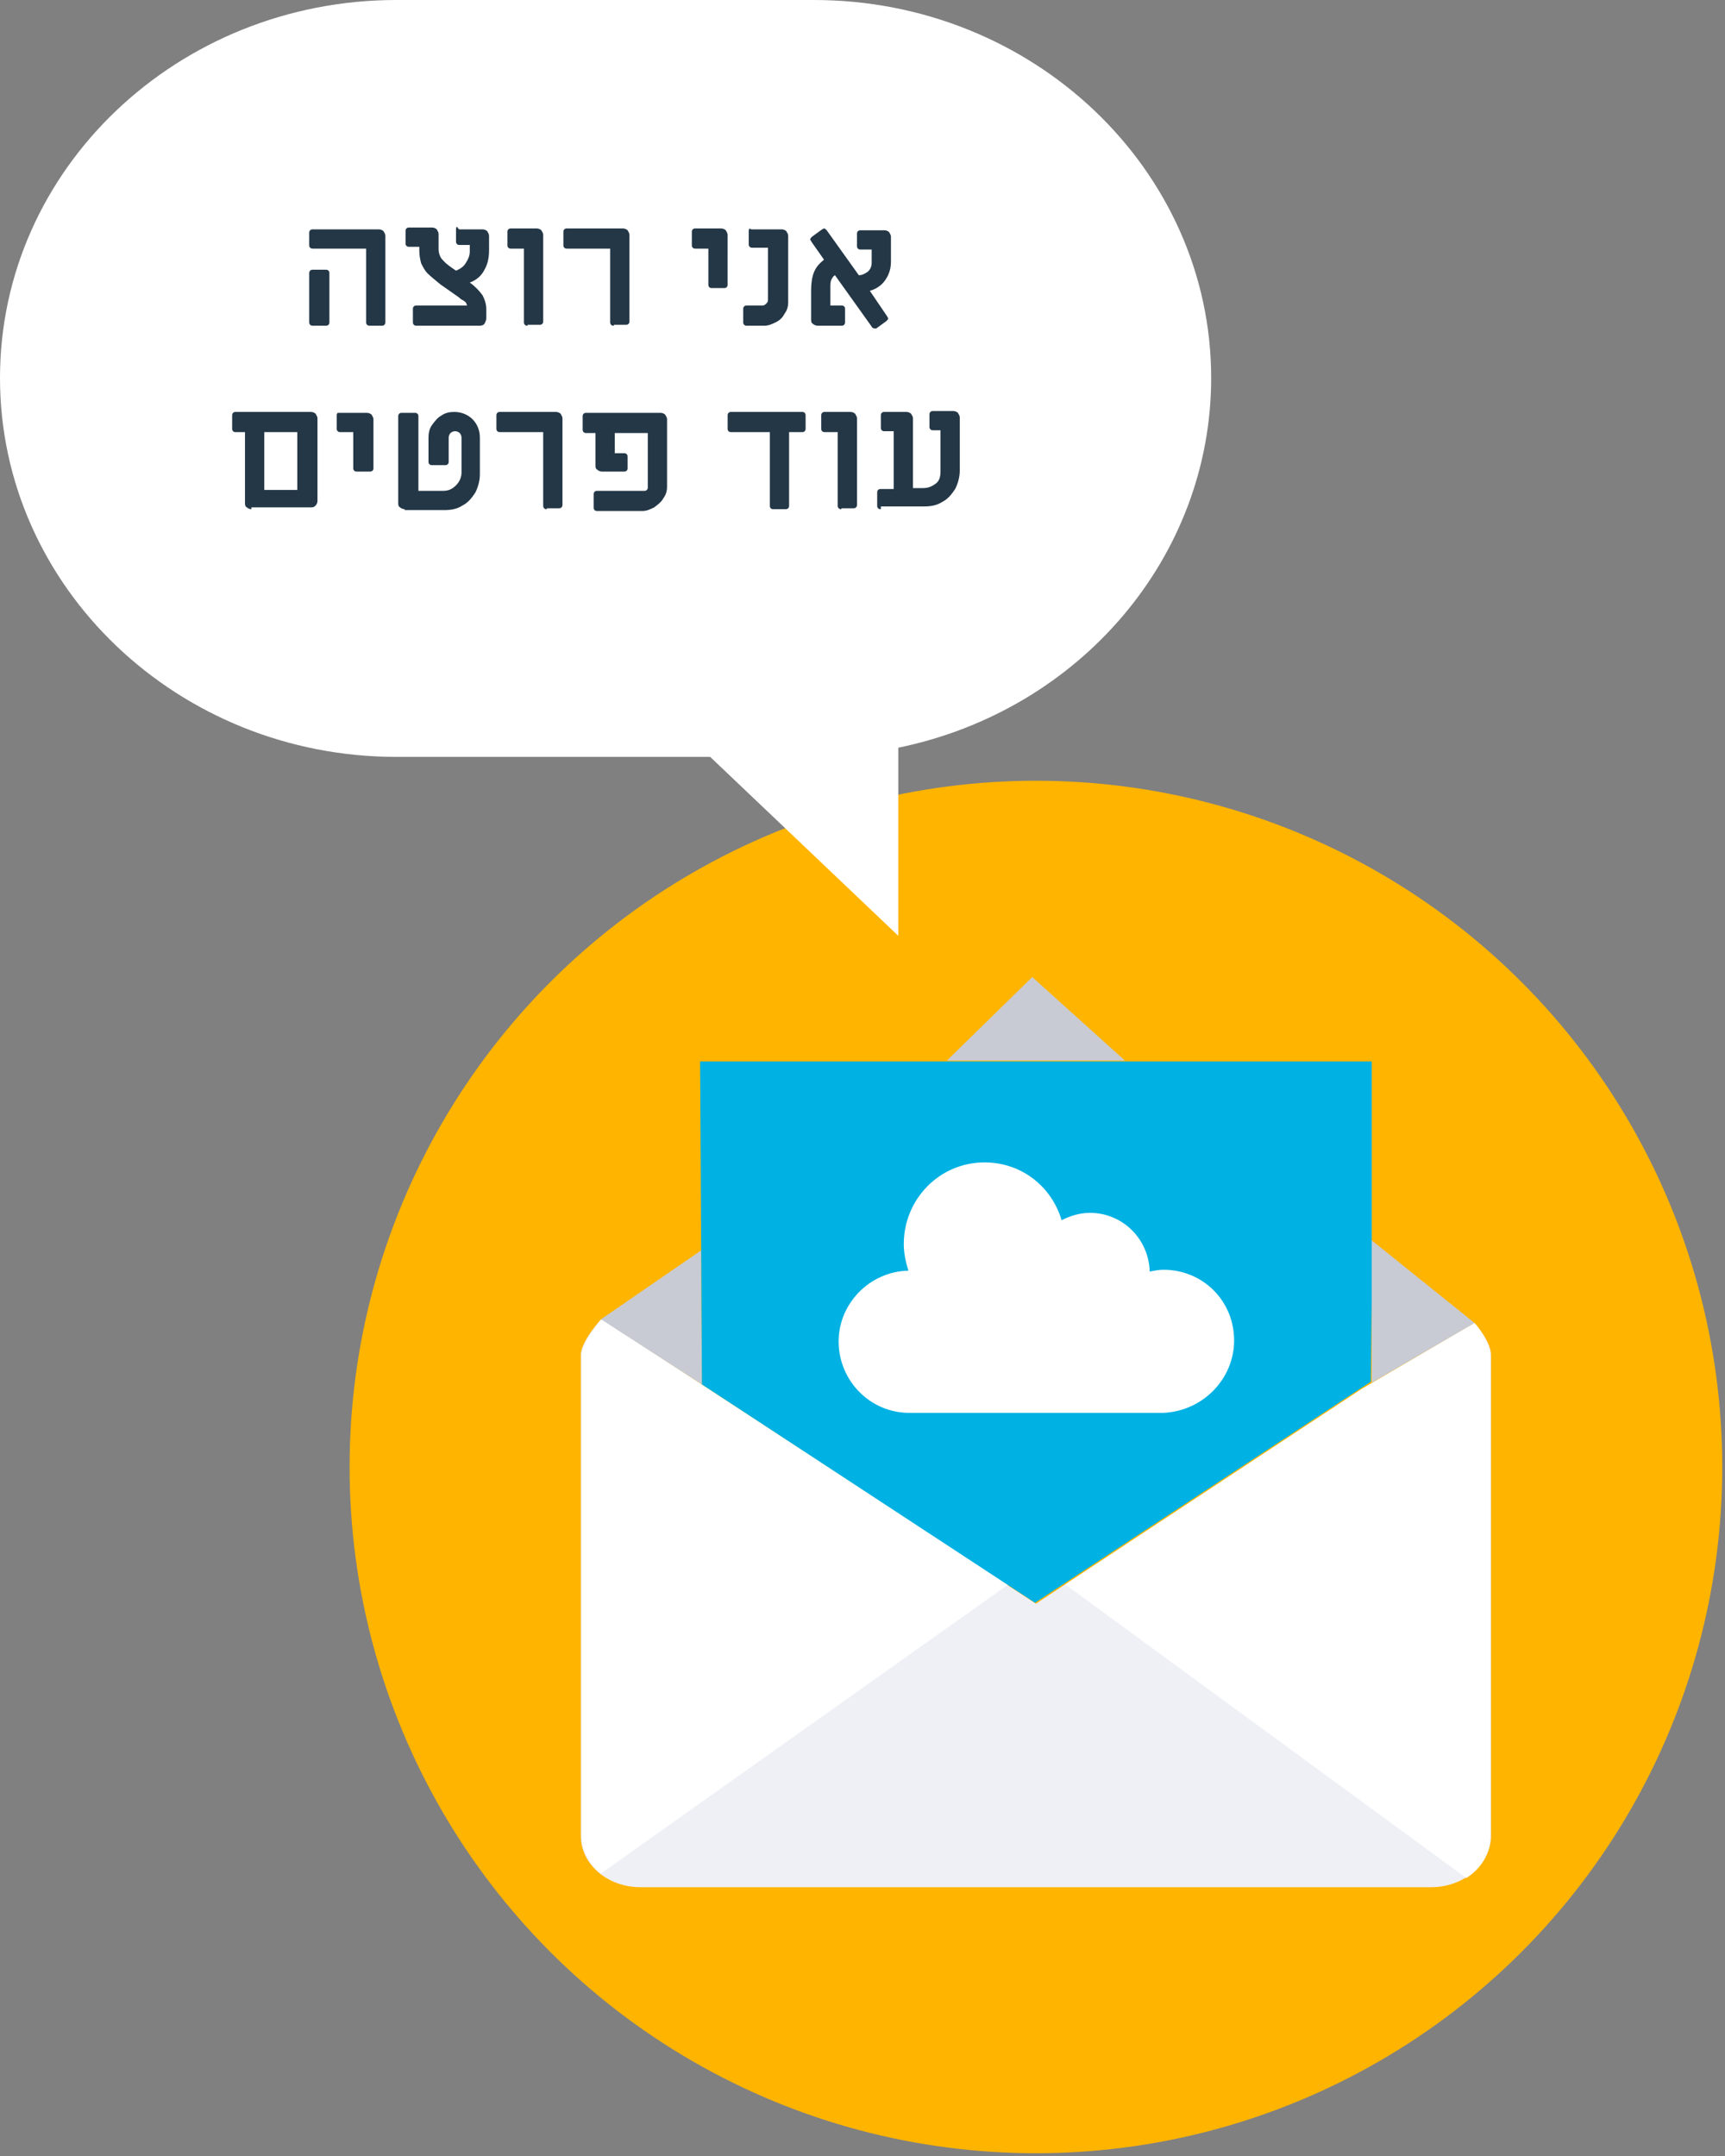 <?xml version="1.0" encoding="utf-8"?>
<!-- Generator: Adobe Illustrator 24.1.0, SVG Export Plug-In . SVG Version: 6.00 Build 0)  -->
<svg version="1.1" id="Layer_1" xmlns="http://www.w3.org/2000/svg" xmlns:xlink="http://www.w3.org/1999/xlink" x="0px" y="0px"
	 viewBox="0 0 188 235" style="enable-background:new 0 0 188 235;" xml:space="preserve">
<rect x="0" y="0" width="188" height="235" fill="#808080" stroke="none"/>
<style type="text/css">
	.st0{fill:#FFB400;}
	.st1{fill:#EFF0F6;}
	.st2{fill:#FFFFFF;}
	.st3{fill:#C8CBD4;}
	.st4{fill:#00B2E3;}
	.st5{fill-rule:evenodd;clip-rule:evenodd;fill:#FFFFFF;}
	.st6{fill:#243746;}
</style>
<desc>Created with Sketch.</desc>
<circle id="Oval" class="st0" cx="112.9" cy="159.9" r="74.8"/>
<path id="Path" class="st1" d="M160.7,144.2l-12.3,7.2l-35.5,23.4l-47.4-31c0,0-2.2,2.4-2.2,3.9v52.4c0,3.1,2.9,5.6,6.5,5.6H156
	c3.5,0,6.5-2.5,6.5-5.6v-52.4C162.5,146.2,160.7,144.2,160.7,144.2z"/>
<path id="Path_1_" class="st2" d="M160.7,144.2l-12.3,7.2l-32.3,21.3l43.7,32c1.6-1,2.6-2.6,2.6-4.5v-52.4
	C162.5,146.2,160.7,144.2,160.7,144.2z"/>
<path id="Path_2_" class="st2" d="M65.6,143.8c0,0-2.2,2.4-2.2,3.9v52.4c0,1.6,0.8,3.1,2.1,4.1l44.4-31.5L65.6,143.8z"/>
<polygon id="Path_3_" class="st3" points="122.6,115.6 112.5,106.5 103.2,115.6 "/>
<polygon id="Path_4_" class="st3" points="76.5,150.9 76.4,136.3 65.5,143.8 "/>
<polygon id="Path_5_" class="st3" points="149.5,135.2 149.5,150.7 160.7,144.2 "/>
<polygon id="Path_6_" class="st4" points="76.3,115.6 76.5,150.9 112.8,174.7 149.4,150.6 149.5,141.7 149.5,115.7 76.3,115.7 "/>
<path id="Path_7_" class="st2" d="M134.5,146.1c0-4.3-3.4-7.7-7.7-7.7c-0.5,0-1,0.1-1.5,0.2c-0.1-3.6-3-6.4-6.5-6.4
	c-1.1,0-2.1,0.3-3.1,0.8c-1.1-3.7-4.4-6.3-8.4-6.3c-4.9,0-8.8,4-8.8,8.9c0,1,0.2,1.9,0.5,2.9c-4.3,0.1-7.7,3.7-7.6,7.9
	s3.5,7.6,7.7,7.6h27.7C131.1,153.8,134.5,150.3,134.5,146.1"/>
<path id="Path_8_" class="st5" d="M132,41.2c0,19.4-14.2,36.2-34.1,40.3V102L77.4,82.5H43.2C19.4,82.5,0,64,0,41.2S19.4,0,43.2,0
	h45.5C112.6,0,132,18.5,132,41.2z"/>
<g>
	<path class="st6" d="M77.6,31.4c-0.1,0-0.2,0-0.3-0.1c-0.1-0.1-0.1-0.2-0.1-0.3v-3.9h-1.4c-0.1,0-0.2,0-0.3-0.1
		c-0.1-0.1-0.1-0.2-0.1-0.3v-1.4c0-0.1,0-0.2,0.1-0.3c0.1-0.1,0.2-0.1,0.3-0.1h2.8c0.2,0,0.4,0.1,0.5,0.2c0.1,0.2,0.2,0.3,0.2,0.5
		V31c0,0.1,0,0.2-0.1,0.3c-0.1,0.1-0.2,0.1-0.3,0.1H77.6L77.6,31.4z M81.4,35.5c-0.1,0-0.2,0-0.3-0.1c-0.1-0.1-0.1-0.2-0.1-0.3v-1.4
		c0-0.1,0-0.2,0.1-0.3s0.2-0.1,0.3-0.1h1.7c0.2,0,0.3-0.1,0.4-0.2c0.1-0.1,0.2-0.2,0.2-0.4v-5.7H82c-0.1,0-0.2,0-0.3-0.1
		c-0.1-0.1-0.1-0.2-0.1-0.3v-1.4c0-0.1,0-0.2,0.1-0.3C81.8,25,81.9,25,82,25h3.2c0.2,0,0.4,0.1,0.5,0.2c0.1,0.2,0.2,0.3,0.2,0.5v7.2
		c0,0.5-0.1,0.9-0.4,1.3c-0.2,0.4-0.5,0.7-0.9,0.9c-0.4,0.2-0.8,0.4-1.3,0.4H81.4L81.4,35.5z M95.3,35.8c-0.1,0-0.3-0.1-0.3-0.2
		L91,30c-0.2,0.1-0.3,0.3-0.4,0.5c-0.1,0.2-0.1,0.5-0.1,0.9v1.9h1.2c0.1,0,0.2,0,0.3,0.1c0.1,0.1,0.1,0.2,0.1,0.3v1.4
		c0,0.1,0,0.2-0.1,0.3c-0.1,0.1-0.2,0.1-0.3,0.1h-2.6c-0.2,0-0.4-0.1-0.5-0.2c-0.2-0.1-0.2-0.3-0.2-0.5v-3.2c0-0.7,0.1-1.4,0.3-1.9
		c0.2-0.5,0.5-0.9,1-1.3l0.1-0.1l-1.4-2c0-0.1-0.1-0.1-0.1-0.2c0-0.1,0.1-0.2,0.2-0.3l1.1-0.8c0.1,0,0.1-0.1,0.2-0.1
		c0.1,0,0.2,0.1,0.3,0.2l3.5,4.9c0.4,0,0.7-0.2,1-0.4c0.3-0.3,0.4-0.6,0.4-1v-1.4h-1.2c-0.1,0-0.2,0-0.3-0.1
		c-0.1-0.1-0.1-0.2-0.1-0.3v-1.3c0-0.1,0-0.2,0.1-0.3c0.1-0.1,0.2-0.1,0.3-0.1h2.6c0.2,0,0.4,0.1,0.5,0.2c0.1,0.2,0.2,0.3,0.2,0.5
		v2.7c0,0.8-0.2,1.4-0.6,2c-0.4,0.6-1,1-1.7,1.2l1.9,2.8c0,0.1,0.1,0.1,0.1,0.2c0,0.1-0.1,0.2-0.2,0.3l-1.1,0.8
		C95.4,35.8,95.4,35.8,95.3,35.8L95.3,35.8z"/>
	<path class="st6" d="M40.3,35.5c-0.1,0-0.2,0-0.3-0.1c-0.1-0.1-0.1-0.2-0.1-0.3v-8l-5.8,0c-0.1,0-0.2,0-0.3-0.1
		c-0.1-0.1-0.1-0.2-0.1-0.3v-1.3c0-0.1,0-0.2,0.1-0.3C33.9,25,34,25,34.1,25h7.2c0.2,0,0.4,0.1,0.5,0.2c0.1,0.2,0.2,0.3,0.2,0.5v9.4
		c0,0.1,0,0.2-0.1,0.3c-0.1,0.1-0.2,0.1-0.3,0.1H40.3L40.3,35.5z M34.1,35.5c-0.1,0-0.2,0-0.3-0.1c-0.1-0.1-0.1-0.2-0.1-0.3v-5.3
		c0-0.1,0-0.2,0.1-0.3c0.1-0.1,0.2-0.1,0.3-0.1h1.4c0.1,0,0.2,0,0.3,0.1c0.1,0.1,0.1,0.2,0.1,0.3v5.3c0,0.1,0,0.2-0.1,0.3
		c-0.1,0.1-0.2,0.1-0.3,0.1H34.1L34.1,35.5z M45.4,35.5c-0.1,0-0.2,0-0.3-0.1c-0.1-0.1-0.1-0.2-0.1-0.3v-1.4c0-0.1,0-0.2,0.1-0.3
		c0.1-0.1,0.2-0.1,0.3-0.1h5.5c0-0.1-0.1-0.2-0.1-0.3c-0.1-0.1-0.2-0.2-0.4-0.3c-0.2-0.1-0.3-0.2-0.4-0.3l-2-1.4
		c-0.6-0.5-1.1-0.9-1.4-1.2c-0.3-0.3-0.5-0.7-0.7-1.1c-0.1-0.4-0.2-0.8-0.2-1.4v-0.4h-1.1c-0.1,0-0.2,0-0.3-0.1
		c-0.1-0.1-0.1-0.2-0.1-0.3v-1.3c0-0.1,0-0.2,0.1-0.3c0.1-0.1,0.2-0.1,0.3-0.1h2.5c0.2,0,0.4,0.1,0.5,0.2c0.1,0.2,0.2,0.3,0.2,0.5
		v1.7c0,0.3,0.1,0.6,0.2,0.8c0.1,0.2,0.3,0.4,0.5,0.6c0.2,0.2,0.6,0.5,1.2,0.9c0.5-0.2,0.9-0.5,1.1-0.9c0.2-0.3,0.4-0.7,0.4-1.2
		v-0.7h-1.1c-0.1,0-0.2,0-0.3-0.1c-0.1-0.1-0.1-0.2-0.1-0.3v-1.3c0-0.1,0-0.2,0.1-0.3C50,25,50,25,50.1,25h2.5
		c0.2,0,0.4,0.1,0.5,0.2c0.1,0.2,0.2,0.3,0.2,0.5v1.6c0,0.9-0.2,1.6-0.5,2.1c-0.3,0.6-0.8,1.1-1.6,1.4c0.7,0.5,1.1,1,1.4,1.4
		c0.2,0.4,0.4,0.9,0.4,1.5v1c0,0.2-0.1,0.4-0.2,0.6c-0.2,0.2-0.4,0.2-0.6,0.2H45.4L45.4,35.5z M57.5,35.5c-0.1,0-0.2,0-0.3-0.1
		c-0.1-0.1-0.1-0.2-0.1-0.3v-8h-1.4c-0.1,0-0.2,0-0.3-0.1c-0.1-0.1-0.1-0.2-0.1-0.3v-1.4c0-0.1,0-0.2,0.1-0.3
		c0.1-0.1,0.2-0.1,0.3-0.1h2.8c0.2,0,0.4,0.1,0.5,0.2c0.1,0.2,0.2,0.3,0.2,0.5v9.4c0,0.1,0,0.2-0.1,0.3c-0.1,0.1-0.2,0.1-0.3,0.1
		H57.5L57.5,35.5z M66.9,35.5c-0.1,0-0.2,0-0.3-0.1c-0.1-0.1-0.1-0.2-0.1-0.3v-8h-4.7c-0.1,0-0.2,0-0.3-0.1
		c-0.1-0.1-0.1-0.2-0.1-0.3v-1.4c0-0.1,0-0.2,0.1-0.3c0.1-0.1,0.2-0.1,0.3-0.1h6.1c0.2,0,0.4,0.1,0.5,0.2c0.1,0.2,0.2,0.3,0.2,0.5
		v9.4c0,0.1,0,0.2-0.1,0.3c-0.1,0.1-0.2,0.1-0.3,0.1H66.9L66.9,35.5z"/>
	<path class="st6" d="M84.3,55.5c-0.1,0-0.2,0-0.3-0.1c-0.1-0.1-0.1-0.2-0.1-0.3v-8h-4.2c-0.1,0-0.2,0-0.3-0.1
		c-0.1-0.1-0.1-0.2-0.1-0.3v-1.4c0-0.1,0-0.2,0.1-0.3c0.1-0.1,0.2-0.1,0.3-0.1h7.7c0.1,0,0.2,0,0.3,0.1c0.1,0.1,0.1,0.2,0.1,0.3v1.4
		c0,0.1,0,0.2-0.1,0.3c-0.1,0.1-0.2,0.1-0.3,0.1H86v8c0,0.1,0,0.2-0.1,0.3c-0.1,0.1-0.2,0.1-0.3,0.1H84.3L84.3,55.5z M91.7,55.5
		c-0.1,0-0.2,0-0.3-0.1c-0.1-0.1-0.1-0.2-0.1-0.3v-8h-1.4c-0.1,0-0.2,0-0.3-0.1c-0.1-0.1-0.1-0.2-0.1-0.3v-1.4c0-0.1,0-0.2,0.1-0.3
		c0.1-0.1,0.2-0.1,0.3-0.1h2.8c0.2,0,0.4,0.1,0.5,0.2c0.1,0.2,0.2,0.3,0.2,0.5v9.4c0,0.1,0,0.2-0.1,0.3c-0.1,0.1-0.2,0.1-0.3,0.1
		H91.7L91.7,55.5z M96,55.5c-0.1,0-0.2,0-0.3-0.1c-0.1-0.1-0.1-0.2-0.1-0.3v-1.4c0-0.1,0-0.2,0.1-0.3c0.1-0.1,0.2-0.1,0.3-0.1h1.4
		v-6.3h-1c-0.1,0-0.2,0-0.3-0.1c-0.1-0.1-0.1-0.2-0.1-0.3v-1.3c0-0.1,0-0.2,0.1-0.3c0.1-0.1,0.2-0.1,0.3-0.1h2.4
		c0.2,0,0.4,0.1,0.5,0.2c0.1,0.2,0.2,0.3,0.2,0.5v7.6h1.1c0.6,0,1-0.2,1.4-0.5c0.4-0.3,0.5-0.8,0.5-1.3v-4.5h-0.8
		c-0.1,0-0.2,0-0.3-0.1c-0.1-0.1-0.1-0.2-0.1-0.3v-1.3c0-0.1,0-0.2,0.1-0.3c0.1-0.1,0.2-0.1,0.3-0.1h2.2c0.2,0,0.4,0.1,0.5,0.2
		c0.1,0.2,0.2,0.3,0.2,0.5v5.8c0,0.7-0.2,1.4-0.5,2c-0.4,0.6-0.8,1.1-1.4,1.4c-0.6,0.4-1.3,0.5-2,0.5H96L96,55.5z"/>
	<path class="st6" d="M27.4,55.5c-0.2,0-0.4-0.1-0.5-0.2c-0.2-0.1-0.2-0.3-0.2-0.5v-7.7h-1c-0.1,0-0.2,0-0.3-0.1
		c-0.1-0.1-0.1-0.2-0.1-0.3v-1.4c0-0.1,0-0.2,0.1-0.3c0.1-0.1,0.2-0.1,0.3-0.1h8.2c0.2,0,0.4,0.1,0.5,0.2c0.1,0.2,0.2,0.3,0.2,0.5v9
		c0,0.2-0.1,0.4-0.2,0.5c-0.2,0.2-0.3,0.2-0.5,0.2H27.4L27.4,55.5z M32.4,53.4v-6.3h-3.6v6.3H32.4z M38.9,51.4c-0.1,0-0.2,0-0.3-0.1
		c-0.1-0.1-0.1-0.2-0.1-0.3v-3.9h-1.4c-0.1,0-0.2,0-0.3-0.1c-0.1-0.1-0.1-0.2-0.1-0.3v-1.4c0-0.1,0-0.2,0.1-0.3
		C37,45,37.1,45,37.2,45h2.8c0.2,0,0.4,0.1,0.5,0.2c0.1,0.2,0.2,0.3,0.2,0.5V51c0,0.1,0,0.2-0.1,0.3c-0.1,0.1-0.2,0.1-0.3,0.1H38.9
		L38.9,51.4z M44.1,55.5c-0.2,0-0.4-0.1-0.5-0.2c-0.2-0.1-0.2-0.3-0.2-0.5v-9.4c0-0.1,0-0.2,0.1-0.3c0.1-0.1,0.2-0.1,0.3-0.1h1.4
		c0.1,0,0.2,0,0.3,0.1c0.1,0.1,0.1,0.2,0.1,0.3v8.1h2.7c0.6,0,1-0.2,1.4-0.6c0.4-0.4,0.6-0.9,0.6-1.4v-3.8c0-0.2-0.1-0.4-0.2-0.5
		c-0.1-0.1-0.3-0.2-0.5-0.2c-0.2,0-0.4,0.1-0.5,0.2c-0.1,0.1-0.2,0.3-0.2,0.5v2.6c0,0.1,0,0.2-0.1,0.3c-0.1,0.1-0.2,0.1-0.3,0.1
		h-1.4c-0.1,0-0.2,0-0.3-0.1c-0.1-0.1-0.1-0.2-0.1-0.3v-2.6c0-0.5,0.1-1,0.4-1.4c0.3-0.4,0.6-0.8,1-1c0.4-0.3,0.9-0.4,1.4-0.4
		c0.8,0,1.5,0.3,2,0.8c0.5,0.5,0.8,1.2,0.8,2v4c0,0.7-0.2,1.4-0.5,2c-0.4,0.6-0.8,1.1-1.4,1.4c-0.6,0.4-1.3,0.5-2,0.5H44.1
		L44.1,55.5z M59.6,55.5c-0.1,0-0.2,0-0.3-0.1c-0.1-0.1-0.1-0.2-0.1-0.3v-8h-4.7c-0.1,0-0.2,0-0.3-0.1c-0.1-0.1-0.1-0.2-0.1-0.3
		v-1.4c0-0.1,0-0.2,0.1-0.3c0.1-0.1,0.2-0.1,0.3-0.1h6.1c0.2,0,0.4,0.1,0.5,0.2c0.1,0.2,0.2,0.3,0.2,0.5v9.4c0,0.1,0,0.2-0.1,0.3
		c-0.1,0.1-0.2,0.1-0.3,0.1H59.6L59.6,55.5z M65.1,55.7c-0.1,0-0.2,0-0.3-0.1c-0.1-0.1-0.1-0.2-0.1-0.3v-1.4c0-0.1,0-0.2,0.1-0.3
		s0.2-0.1,0.3-0.1h5.1c0.1,0,0.2,0,0.3-0.1c0.1-0.1,0.1-0.2,0.1-0.3v-5.9h-3.6v2.2h1c0.1,0,0.2,0,0.3,0.1c0.1,0.1,0.1,0.2,0.1,0.3
		V51c0,0.1,0,0.2-0.1,0.3c-0.1,0.1-0.2,0.1-0.3,0.1h-2.4c-0.2,0-0.4-0.1-0.5-0.2c-0.2-0.1-0.2-0.3-0.2-0.5v-3.5h-1
		c-0.1,0-0.2,0-0.3-0.1c-0.1-0.1-0.1-0.2-0.1-0.3v-1.4c0-0.1,0-0.2,0.1-0.3c0.1-0.1,0.2-0.1,0.3-0.1H72c0.2,0,0.4,0.1,0.5,0.2
		c0.1,0.2,0.2,0.3,0.2,0.5V53c0,0.5-0.1,0.9-0.4,1.3c-0.2,0.4-0.6,0.7-1,1c-0.4,0.2-0.8,0.4-1.3,0.4H65.1L65.1,55.7z"/>
</g>
</svg>
